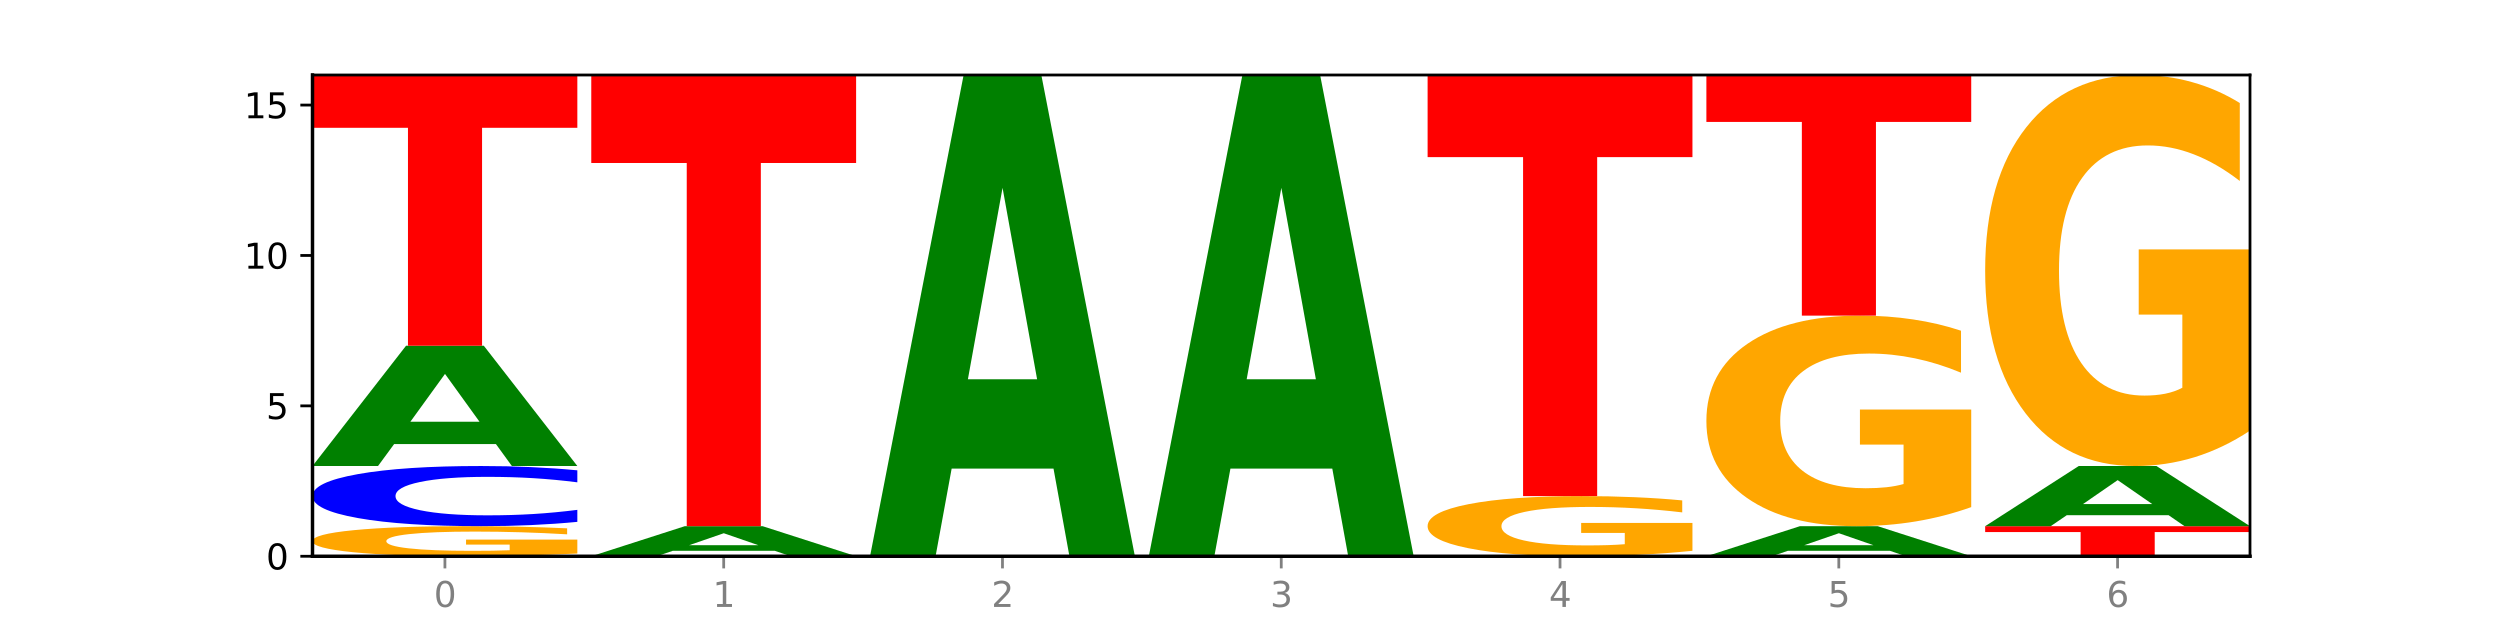 <?xml version="1.0" encoding="utf-8" standalone="no"?>
<!DOCTYPE svg PUBLIC "-//W3C//DTD SVG 1.1//EN"
  "http://www.w3.org/Graphics/SVG/1.1/DTD/svg11.dtd">
<svg xmlns:xlink="http://www.w3.org/1999/xlink" width="720pt" height="180pt" viewBox="0 0 720 180" xmlns="http://www.w3.org/2000/svg" version="1.1">
 <defs>
  <style type="text/css">*{stroke-linejoin: round; stroke-linecap: butt}</style>
 </defs>
 <g id="figure_1">
  <g id="patch_1">
   <path d="M 0 180 
L 720 180 
L 720 0 
L 0 0 
z
" style="fill: #ffffff"/>
  </g>
  <g id="axes_1">
   <g id="patch_2">
    <path d="M 90 160.2 
L 648 160.2 
L 648 21.6 
L 90 21.6 
z
" style="fill: #ffffff"/>
   </g>
   <g id="line2d_1">
    <path d="M 90 160.2 
L 648 160.2 
" clip-path="url(#pc9371a0ef4)" style="fill: none; stroke: #000000; stroke-width: 0.5; stroke-linecap: square"/>
   </g>
   <g id="patch_3">
    <path d="M 166.273 159.416 
Q 158.581 159.808 150.308 160.005 
Q 142.034 160.2 133.214 160.2 
Q 113.282 160.2 101.641 159.033 
Q 90 157.867 90 155.871 
Q 90 153.853 101.846 152.695 
Q 113.709 151.537 134.342 151.537 
Q 142.291 151.537 149.573 151.695 
Q 156.872 151.851 163.333 152.158 
L 163.333 153.885 
Q 156.667 153.49 150.068 153.295 
Q 143.47 153.098 136.838 153.098 
Q 124.564 153.098 117.914 153.817 
Q 111.265 154.535 111.265 155.871 
Q 111.265 157.196 117.675 157.919 
Q 124.085 158.64 135.88 158.64 
Q 139.094 158.64 141.846 158.598 
Q 144.598 158.556 146.786 158.466 
L 146.786 156.845 
L 134.222 156.845 
L 134.222 155.401 
L 166.273 155.401 
L 166.273 159.416 
z
" clip-path="url(#pc9371a0ef4)" style="fill: #ffa600"/>
   </g>
   <g id="patch_4">
    <path d="M 166.273 150.296 
Q 159.893 150.911 152.994 151.223 
Q 146.095 151.537 138.581 151.537 
Q 116.174 151.537 103.087 149.204 
Q 90 146.871 90 142.88 
Q 90 138.876 103.087 136.546 
Q 116.174 134.213 138.581 134.213 
Q 146.095 134.213 152.994 134.527 
Q 159.893 134.839 166.273 135.454 
L 166.273 138.908 
Q 159.836 138.092 153.59 137.713 
Q 147.344 137.333 140.445 137.333 
Q 128.069 137.333 120.978 138.811 
Q 113.906 140.286 113.906 142.88 
Q 113.906 145.464 120.978 146.942 
Q 128.069 148.417 140.445 148.417 
Q 147.344 148.417 153.59 148.037 
Q 159.836 147.654 166.273 146.839 
L 166.273 150.296 
z
" clip-path="url(#pc9371a0ef4)" style="fill: #0000ff"/>
   </g>
   <g id="patch_5">
    <path d="M 142.835 127.9 
L 113.501 127.9 
L 108.87 134.213 
L 90 134.213 
L 116.948 99.562 
L 139.326 99.562 
L 166.273 134.213 
L 147.419 134.213 
L 142.835 127.9 
z
M 118.18 121.469 
L 138.109 121.469 
L 128.16 107.687 
L 118.18 121.469 
z
" clip-path="url(#pc9371a0ef4)" style="fill: #008000"/>
   </g>
   <g id="patch_6">
    <path d="M 90 21.6 
L 166.273 21.6 
L 166.273 36.805 
L 138.833 36.805 
L 138.833 99.562 
L 117.494 99.562 
L 117.494 36.805 
L 90 36.805 
L 90 21.6 
z
" clip-path="url(#pc9371a0ef4)" style="fill: #ff0000"/>
   </g>
   <g id="patch_7">
    <path d="M 223.122 158.622 
L 193.789 158.622 
L 189.157 160.2 
L 170.288 160.2 
L 197.235 151.537 
L 219.614 151.537 
L 246.561 160.2 
L 227.707 160.2 
L 223.122 158.622 
z
M 198.467 157.014 
L 218.397 157.014 
L 208.448 153.569 
L 198.467 157.014 
z
" clip-path="url(#pc9371a0ef4)" style="fill: #008000"/>
   </g>
   <g id="patch_8">
    <path d="M 170.288 21.6 
L 246.561 21.6 
L 246.561 46.941 
L 219.12 46.941 
L 219.12 151.537 
L 197.782 151.537 
L 197.782 46.941 
L 170.288 46.941 
L 170.288 21.6 
z
" clip-path="url(#pc9371a0ef4)" style="fill: #ff0000"/>
   </g>
   <g id="patch_9">
    <path d="M 303.41 134.951 
L 274.077 134.951 
L 269.445 160.2 
L 250.576 160.2 
L 277.523 21.6 
L 299.901 21.6 
L 326.849 160.2 
L 307.995 160.2 
L 303.41 134.951 
z
M 278.755 109.228 
L 298.685 109.228 
L 288.736 54.096 
L 278.755 109.228 
z
" clip-path="url(#pc9371a0ef4)" style="fill: #008000"/>
   </g>
   <g id="patch_10">
    <path d="M 383.698 134.951 
L 354.364 134.951 
L 349.733 160.2 
L 330.863 160.2 
L 357.811 21.6 
L 380.189 21.6 
L 407.137 160.2 
L 388.283 160.2 
L 383.698 134.951 
z
M 359.043 109.228 
L 378.973 109.228 
L 369.023 54.096 
L 359.043 109.228 
z
" clip-path="url(#pc9371a0ef4)" style="fill: #008000"/>
   </g>
   <g id="patch_11">
    <path d="M 487.424 158.632 
Q 479.732 159.416 471.459 159.81 
Q 463.185 160.2 454.365 160.2 
Q 434.433 160.2 422.792 157.867 
Q 411.151 155.533 411.151 151.543 
Q 411.151 147.506 422.997 145.19 
Q 434.86 142.875 455.493 142.875 
Q 463.442 142.875 470.724 143.19 
Q 478.023 143.501 484.484 144.117 
L 484.484 147.57 
Q 477.818 146.779 471.219 146.389 
Q 464.621 145.996 457.989 145.996 
Q 445.715 145.996 439.066 147.434 
Q 432.416 148.869 432.416 151.543 
Q 432.416 154.191 438.826 155.637 
Q 445.236 157.079 457.031 157.079 
Q 460.245 157.079 462.997 156.997 
Q 465.749 156.911 467.937 156.732 
L 467.937 153.49 
L 455.373 153.49 
L 455.373 150.602 
L 487.424 150.602 
L 487.424 158.632 
z
" clip-path="url(#pc9371a0ef4)" style="fill: #ffa600"/>
   </g>
   <g id="patch_12">
    <path d="M 411.151 21.6 
L 487.424 21.6 
L 487.424 45.252 
L 459.984 45.252 
L 459.984 142.875 
L 438.645 142.875 
L 438.645 45.252 
L 411.151 45.252 
L 411.151 21.6 
z
" clip-path="url(#pc9371a0ef4)" style="fill: #ff0000"/>
   </g>
   <g id="patch_13">
    <path d="M 544.273 158.622 
L 514.94 158.622 
L 510.308 160.2 
L 491.439 160.2 
L 518.386 151.537 
L 540.765 151.537 
L 567.712 160.2 
L 548.858 160.2 
L 544.273 158.622 
z
M 519.618 157.014 
L 539.548 157.014 
L 529.599 153.569 
L 519.618 157.014 
z
" clip-path="url(#pc9371a0ef4)" style="fill: #008000"/>
   </g>
   <g id="patch_14">
    <path d="M 567.712 146.051 
Q 560.02 148.794 551.746 150.172 
Q 543.473 151.537 534.652 151.537 
Q 514.721 151.537 503.08 143.371 
Q 491.439 135.204 491.439 121.238 
Q 491.439 107.108 503.285 99.004 
Q 515.148 90.9 535.781 90.9 
Q 543.729 90.9 551.011 92.002 
Q 558.311 93.092 564.772 95.246 
L 564.772 107.334 
Q 558.105 104.566 551.507 103.2 
Q 544.909 101.823 538.276 101.823 
Q 526.003 101.823 519.353 106.858 
Q 512.704 111.881 512.704 121.238 
Q 512.704 130.507 519.114 135.567 
Q 525.524 140.615 537.319 140.615 
Q 540.533 140.615 543.285 140.327 
Q 546.037 140.026 548.225 139.4 
L 548.225 128.052 
L 535.661 128.052 
L 535.661 117.943 
L 567.712 117.943 
L 567.712 146.051 
z
" clip-path="url(#pc9371a0ef4)" style="fill: #ffa600"/>
   </g>
   <g id="patch_15">
    <path d="M 491.439 21.6 
L 567.712 21.6 
L 567.712 35.115 
L 540.272 35.115 
L 540.272 90.9 
L 518.933 90.9 
L 518.933 35.115 
L 491.439 35.115 
L 491.439 21.6 
z
" clip-path="url(#pc9371a0ef4)" style="fill: #ff0000"/>
   </g>
   <g id="patch_16">
    <path d="M 571.727 151.537 
L 648 151.537 
L 648 153.227 
L 620.559 153.227 
L 620.559 160.2 
L 599.221 160.2 
L 599.221 153.227 
L 571.727 153.227 
L 571.727 151.537 
z
" clip-path="url(#pc9371a0ef4)" style="fill: #ff0000"/>
   </g>
   <g id="patch_17">
    <path d="M 624.561 148.381 
L 595.228 148.381 
L 590.596 151.537 
L 571.727 151.537 
L 598.674 134.213 
L 621.052 134.213 
L 648 151.537 
L 629.146 151.537 
L 624.561 148.381 
z
M 599.906 145.166 
L 619.836 145.166 
L 609.887 138.275 
L 599.906 145.166 
z
" clip-path="url(#pc9371a0ef4)" style="fill: #008000"/>
   </g>
   <g id="patch_18">
    <path d="M 648 124.024 
Q 640.308 129.118 632.034 131.677 
Q 623.761 134.213 614.94 134.213 
Q 595.009 134.213 583.368 119.046 
Q 571.727 103.879 571.727 77.941 
Q 571.727 51.701 583.573 36.651 
Q 595.436 21.6 616.068 21.6 
Q 624.017 21.6 631.299 23.647 
Q 638.598 25.671 645.06 29.672 
L 645.06 52.12 
Q 638.393 46.979 631.795 44.444 
Q 625.197 41.885 618.564 41.885 
Q 606.291 41.885 599.641 51.236 
Q 592.992 60.564 592.992 77.941 
Q 592.992 95.155 599.402 104.553 
Q 605.812 113.928 617.607 113.928 
Q 620.821 113.928 623.573 113.393 
Q 626.325 112.835 628.513 111.671 
L 628.513 90.596 
L 615.949 90.596 
L 615.949 71.823 
L 648 71.823 
L 648 124.024 
z
" clip-path="url(#pc9371a0ef4)" style="fill: #ffa600"/>
   </g>
   <g id="matplotlib.axis_1">
    <g id="xtick_1">
     <g id="line2d_2">
      <defs>
       <path id="m896aa1ac33" d="M 0 0 
L 0 3.5 
" style="stroke: #808080; stroke-width: 0.8"/>
      </defs>
      <g>
       <use xlink:href="#m896aa1ac33" x="128.137" y="160.2" style="fill: #808080; stroke: #808080; stroke-width: 0.8"/>
      </g>
     </g>
     <g id="text_1">
      <!-- 0 -->
      <g style="fill: #808080" transform="translate(124.955 174.798) scale(0.1 -0.1)">
       <defs>
        <path id="DejaVuSans-30" d="M 2034 4250 
Q 1547 4250 1301 3770 
Q 1056 3291 1056 2328 
Q 1056 1369 1301 889 
Q 1547 409 2034 409 
Q 2525 409 2770 889 
Q 3016 1369 3016 2328 
Q 3016 3291 2770 3770 
Q 2525 4250 2034 4250 
z
M 2034 4750 
Q 2819 4750 3233 4129 
Q 3647 3509 3647 2328 
Q 3647 1150 3233 529 
Q 2819 -91 2034 -91 
Q 1250 -91 836 529 
Q 422 1150 422 2328 
Q 422 3509 836 4129 
Q 1250 4750 2034 4750 
z
" transform="scale(0.016)"/>
       </defs>
       <use xlink:href="#DejaVuSans-30"/>
      </g>
     </g>
    </g>
    <g id="xtick_2">
     <g id="line2d_3">
      <g>
       <use xlink:href="#m896aa1ac33" x="208.424" y="160.2" style="fill: #808080; stroke: #808080; stroke-width: 0.8"/>
      </g>
     </g>
     <g id="text_2">
      <!-- 1 -->
      <g style="fill: #808080" transform="translate(205.243 174.798) scale(0.1 -0.1)">
       <defs>
        <path id="DejaVuSans-31" d="M 794 531 
L 1825 531 
L 1825 4091 
L 703 3866 
L 703 4441 
L 1819 4666 
L 2450 4666 
L 2450 531 
L 3481 531 
L 3481 0 
L 794 0 
L 794 531 
z
" transform="scale(0.016)"/>
       </defs>
       <use xlink:href="#DejaVuSans-31"/>
      </g>
     </g>
    </g>
    <g id="xtick_3">
     <g id="line2d_4">
      <g>
       <use xlink:href="#m896aa1ac33" x="288.712" y="160.2" style="fill: #808080; stroke: #808080; stroke-width: 0.8"/>
      </g>
     </g>
     <g id="text_3">
      <!-- 2 -->
      <g style="fill: #808080" transform="translate(285.531 174.798) scale(0.1 -0.1)">
       <defs>
        <path id="DejaVuSans-32" d="M 1228 531 
L 3431 531 
L 3431 0 
L 469 0 
L 469 531 
Q 828 903 1448 1529 
Q 2069 2156 2228 2338 
Q 2531 2678 2651 2914 
Q 2772 3150 2772 3378 
Q 2772 3750 2511 3984 
Q 2250 4219 1831 4219 
Q 1534 4219 1204 4116 
Q 875 4013 500 3803 
L 500 4441 
Q 881 4594 1212 4672 
Q 1544 4750 1819 4750 
Q 2544 4750 2975 4387 
Q 3406 4025 3406 3419 
Q 3406 3131 3298 2873 
Q 3191 2616 2906 2266 
Q 2828 2175 2409 1742 
Q 1991 1309 1228 531 
z
" transform="scale(0.016)"/>
       </defs>
       <use xlink:href="#DejaVuSans-32"/>
      </g>
     </g>
    </g>
    <g id="xtick_4">
     <g id="line2d_5">
      <g>
       <use xlink:href="#m896aa1ac33" x="369" y="160.2" style="fill: #808080; stroke: #808080; stroke-width: 0.8"/>
      </g>
     </g>
     <g id="text_4">
      <!-- 3 -->
      <g style="fill: #808080" transform="translate(365.819 174.798) scale(0.1 -0.1)">
       <defs>
        <path id="DejaVuSans-33" d="M 2597 2516 
Q 3050 2419 3304 2112 
Q 3559 1806 3559 1356 
Q 3559 666 3084 287 
Q 2609 -91 1734 -91 
Q 1441 -91 1130 -33 
Q 819 25 488 141 
L 488 750 
Q 750 597 1062 519 
Q 1375 441 1716 441 
Q 2309 441 2620 675 
Q 2931 909 2931 1356 
Q 2931 1769 2642 2001 
Q 2353 2234 1838 2234 
L 1294 2234 
L 1294 2753 
L 1863 2753 
Q 2328 2753 2575 2939 
Q 2822 3125 2822 3475 
Q 2822 3834 2567 4026 
Q 2313 4219 1838 4219 
Q 1578 4219 1281 4162 
Q 984 4106 628 3988 
L 628 4550 
Q 988 4650 1302 4700 
Q 1616 4750 1894 4750 
Q 2613 4750 3031 4423 
Q 3450 4097 3450 3541 
Q 3450 3153 3228 2886 
Q 3006 2619 2597 2516 
z
" transform="scale(0.016)"/>
       </defs>
       <use xlink:href="#DejaVuSans-33"/>
      </g>
     </g>
    </g>
    <g id="xtick_5">
     <g id="line2d_6">
      <g>
       <use xlink:href="#m896aa1ac33" x="449.288" y="160.2" style="fill: #808080; stroke: #808080; stroke-width: 0.8"/>
      </g>
     </g>
     <g id="text_5">
      <!-- 4 -->
      <g style="fill: #808080" transform="translate(446.107 174.798) scale(0.1 -0.1)">
       <defs>
        <path id="DejaVuSans-34" d="M 2419 4116 
L 825 1625 
L 2419 1625 
L 2419 4116 
z
M 2253 4666 
L 3047 4666 
L 3047 1625 
L 3713 1625 
L 3713 1100 
L 3047 1100 
L 3047 0 
L 2419 0 
L 2419 1100 
L 313 1100 
L 313 1709 
L 2253 4666 
z
" transform="scale(0.016)"/>
       </defs>
       <use xlink:href="#DejaVuSans-34"/>
      </g>
     </g>
    </g>
    <g id="xtick_6">
     <g id="line2d_7">
      <g>
       <use xlink:href="#m896aa1ac33" x="529.576" y="160.2" style="fill: #808080; stroke: #808080; stroke-width: 0.8"/>
      </g>
     </g>
     <g id="text_6">
      <!-- 5 -->
      <g style="fill: #808080" transform="translate(526.394 174.798) scale(0.1 -0.1)">
       <defs>
        <path id="DejaVuSans-35" d="M 691 4666 
L 3169 4666 
L 3169 4134 
L 1269 4134 
L 1269 2991 
Q 1406 3038 1543 3061 
Q 1681 3084 1819 3084 
Q 2600 3084 3056 2656 
Q 3513 2228 3513 1497 
Q 3513 744 3044 326 
Q 2575 -91 1722 -91 
Q 1428 -91 1123 -41 
Q 819 9 494 109 
L 494 744 
Q 775 591 1075 516 
Q 1375 441 1709 441 
Q 2250 441 2565 725 
Q 2881 1009 2881 1497 
Q 2881 1984 2565 2268 
Q 2250 2553 1709 2553 
Q 1456 2553 1204 2497 
Q 953 2441 691 2322 
L 691 4666 
z
" transform="scale(0.016)"/>
       </defs>
       <use xlink:href="#DejaVuSans-35"/>
      </g>
     </g>
    </g>
    <g id="xtick_7">
     <g id="line2d_8">
      <g>
       <use xlink:href="#m896aa1ac33" x="609.863" y="160.2" style="fill: #808080; stroke: #808080; stroke-width: 0.8"/>
      </g>
     </g>
     <g id="text_7">
      <!-- 6 -->
      <g style="fill: #808080" transform="translate(606.682 174.798) scale(0.1 -0.1)">
       <defs>
        <path id="DejaVuSans-36" d="M 2113 2584 
Q 1688 2584 1439 2293 
Q 1191 2003 1191 1497 
Q 1191 994 1439 701 
Q 1688 409 2113 409 
Q 2538 409 2786 701 
Q 3034 994 3034 1497 
Q 3034 2003 2786 2293 
Q 2538 2584 2113 2584 
z
M 3366 4563 
L 3366 3988 
Q 3128 4100 2886 4159 
Q 2644 4219 2406 4219 
Q 1781 4219 1451 3797 
Q 1122 3375 1075 2522 
Q 1259 2794 1537 2939 
Q 1816 3084 2150 3084 
Q 2853 3084 3261 2657 
Q 3669 2231 3669 1497 
Q 3669 778 3244 343 
Q 2819 -91 2113 -91 
Q 1303 -91 875 529 
Q 447 1150 447 2328 
Q 447 3434 972 4092 
Q 1497 4750 2381 4750 
Q 2619 4750 2861 4703 
Q 3103 4656 3366 4563 
z
" transform="scale(0.016)"/>
       </defs>
       <use xlink:href="#DejaVuSans-36"/>
      </g>
     </g>
    </g>
   </g>
   <g id="matplotlib.axis_2">
    <g id="ytick_1">
     <g id="line2d_9">
      <defs>
       <path id="m864790da75" d="M 0 0 
L -3.5 0 
" style="stroke: #000000; stroke-width: 0.8"/>
      </defs>
      <g>
       <use xlink:href="#m864790da75" x="90" y="160.2" style="stroke: #000000; stroke-width: 0.8"/>
      </g>
     </g>
     <g id="text_8">
      <!-- 0 -->
      <g transform="translate(76.638 163.999) scale(0.1 -0.1)">
       <use xlink:href="#DejaVuSans-30"/>
      </g>
     </g>
    </g>
    <g id="ytick_2">
     <g id="line2d_10">
      <g>
       <use xlink:href="#m864790da75" x="90" y="116.888" style="stroke: #000000; stroke-width: 0.8"/>
      </g>
     </g>
     <g id="text_9">
      <!-- 5 -->
      <g transform="translate(76.638 120.687) scale(0.1 -0.1)">
       <use xlink:href="#DejaVuSans-35"/>
      </g>
     </g>
    </g>
    <g id="ytick_3">
     <g id="line2d_11">
      <g>
       <use xlink:href="#m864790da75" x="90" y="73.575" style="stroke: #000000; stroke-width: 0.8"/>
      </g>
     </g>
     <g id="text_10">
      <!-- 10 -->
      <g transform="translate(70.275 77.374) scale(0.1 -0.1)">
       <use xlink:href="#DejaVuSans-31"/>
       <use xlink:href="#DejaVuSans-30" x="63.623"/>
      </g>
     </g>
    </g>
    <g id="ytick_4">
     <g id="line2d_12">
      <g>
       <use xlink:href="#m864790da75" x="90" y="30.262" style="stroke: #000000; stroke-width: 0.8"/>
      </g>
     </g>
     <g id="text_11">
      <!-- 15 -->
      <g transform="translate(70.275 34.062) scale(0.1 -0.1)">
       <use xlink:href="#DejaVuSans-31"/>
       <use xlink:href="#DejaVuSans-35" x="63.623"/>
      </g>
     </g>
    </g>
   </g>
   <g id="patch_19">
    <path d="M 90 160.2 
L 90 21.6 
" style="fill: none; stroke: #000000; stroke-linejoin: miter; stroke-linecap: square"/>
   </g>
   <g id="patch_20">
    <path d="M 648 160.2 
L 648 21.6 
" style="fill: none; stroke: #000000; stroke-width: 0.8; stroke-linejoin: miter; stroke-linecap: square"/>
   </g>
   <g id="patch_21">
    <path d="M 90 160.2 
L 648 160.2 
" style="fill: none; stroke: #000000; stroke-linejoin: miter; stroke-linecap: square"/>
   </g>
   <g id="patch_22">
    <path d="M 90 21.6 
L 648 21.6 
" style="fill: none; stroke: #000000; stroke-width: 0.8; stroke-linejoin: miter; stroke-linecap: square"/>
   </g>
  </g>
 </g>
 <defs>
  <clipPath id="pc9371a0ef4">
   <rect x="90" y="21.6" width="558" height="138.6"/>
  </clipPath>
 </defs>
</svg>
